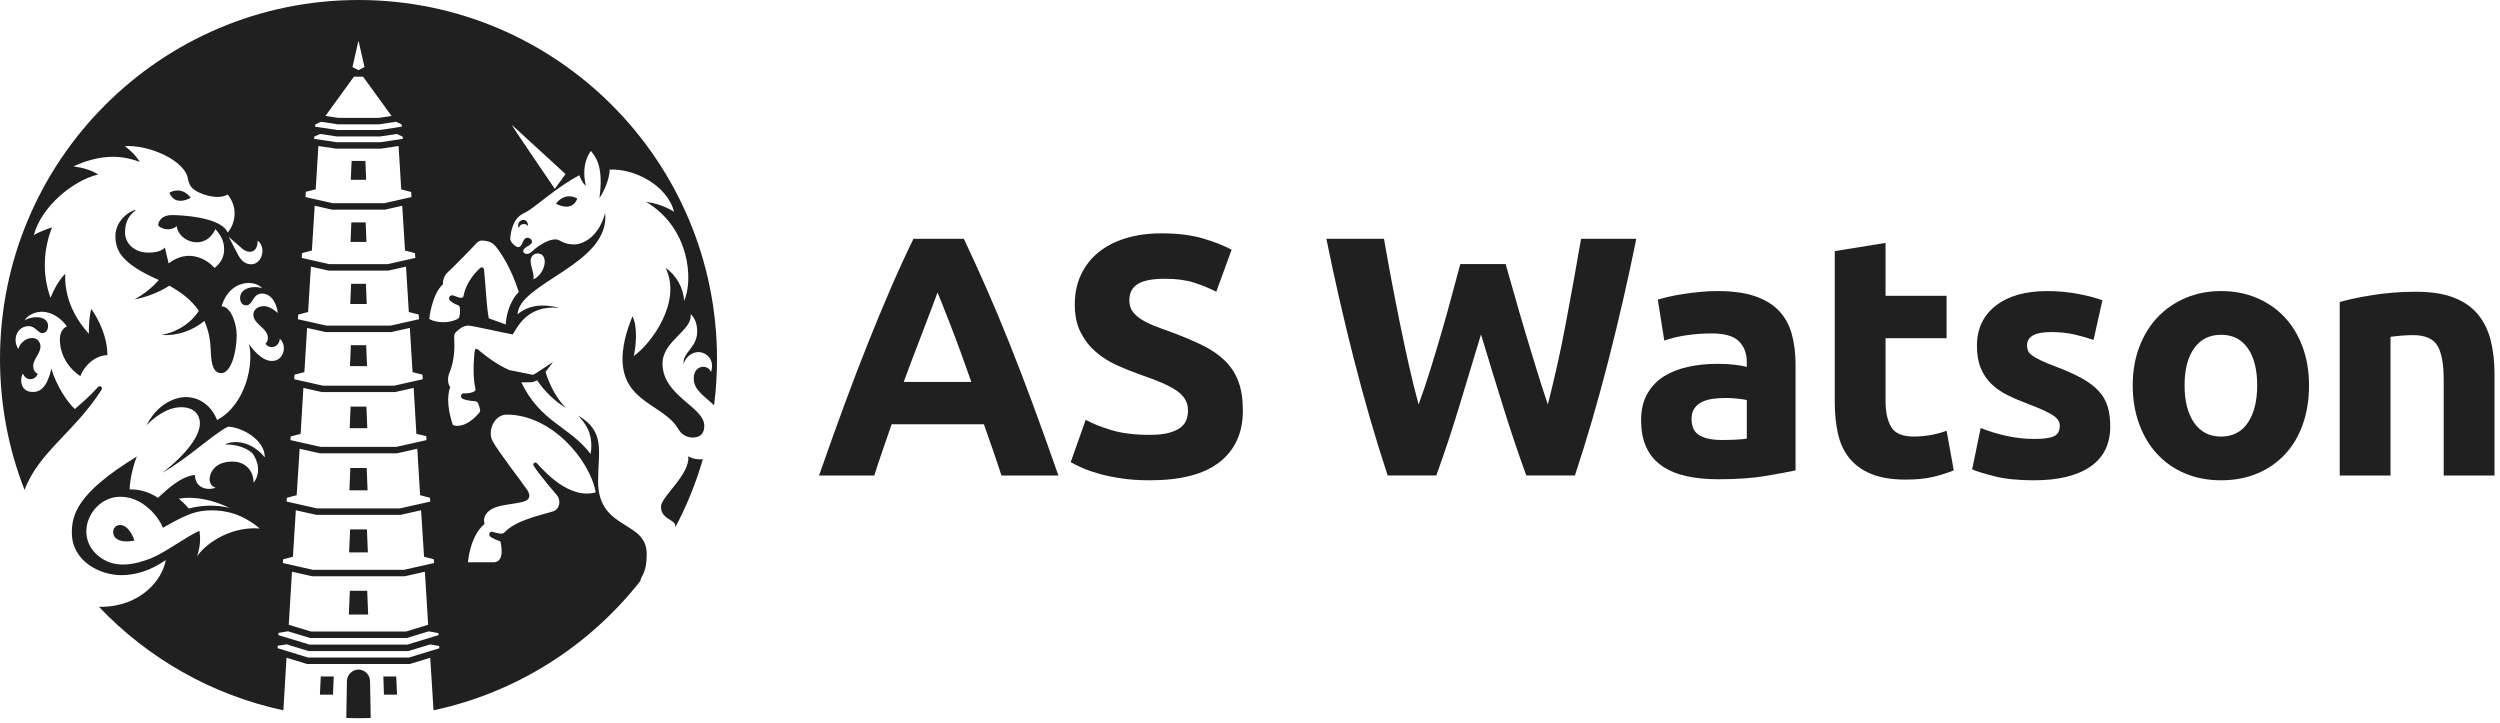 <svg width="325" height="94" viewBox="0 0 325 94" fill="none" xmlns="http://www.w3.org/2000/svg">
<path d="M47.702 68.822H45.514L45.384 71.813H47.822L47.702 68.822Z" fill="#212020"/>
<path d="M15.602 68.248C15.07 68.248 14.71 68.681 14.71 69.142C14.71 70.318 16.162 70.579 17.479 70.265C17.462 70.176 16.824 68.248 15.602 68.248Z" fill="#212020"/>
<path d="M47.67 60.839H45.546L45.422 63.741H47.786L47.67 60.839Z" fill="#212020"/>
<path d="M45.481 76.805L45.348 79.886H47.86L47.737 76.805H45.481Z" fill="#212020"/>
<path d="M47.603 44.874H45.613L45.495 47.594H47.713L47.603 44.874Z" fill="#212020"/>
<path d="M47.636 52.857H45.578L45.457 55.668H47.748L47.636 52.857Z" fill="#212020"/>
<path d="M47.537 28.908H45.677L45.568 31.45H47.639L47.537 28.908Z" fill="#212020"/>
<path d="M47.572 36.891H45.646L45.532 39.523H47.676L47.572 36.891Z" fill="#212020"/>
<path d="M47.504 20.925H45.709L45.604 23.375H47.601L47.504 20.925Z" fill="#212020"/>
<path d="M72.279 26.479C72.279 26.479 74.346 27.701 75.055 25.806C73.308 24.891 72.279 26.479 72.279 26.479Z" fill="#212020"/>
<path d="M91.374 59.694C90.772 59.773 90.123 59.67 89.472 59.315C89.74 61.667 85.93 64.582 85.93 65.844C85.93 66.785 86.365 67.142 87.418 67.792C87.73 67.985 87.82 68.221 87.788 68.551C89.272 65.756 90.478 62.791 91.374 59.694Z" fill="#212020"/>
<path d="M83.466 74.922C83.901 74.18 84.074 73.225 84.074 72.022C84.074 67.57 77.751 69.007 77.751 62.562C77.751 58.671 78.754 56.09 75.131 54.007C75.765 54.687 77.267 56.145 76.78 59.02C74.073 55.429 70.306 54.949 67.771 49.707C68.335 49.717 69.199 49.681 69.199 49.681C69.199 49.681 69.571 49.586 69.815 49.437C70.273 50.103 71.55 51.831 73.595 53.055C72.017 51.532 71.164 49.182 70.915 48.34C71.092 48.135 71.751 47.285 71.888 47.055C71.777 47.13 69.606 48.606 69.293 48.724C69.284 48.724 66.208 48.109 66.208 48.109C64.18 47.246 62.204 45.486 62.153 45.448C61.89 45.246 61.75 45.347 61.709 45.631C61.701 45.691 61.347 48.422 61.778 50.406C61.815 50.579 61.875 50.751 61.675 50.871C61.281 51.107 60.679 51.16 60.332 51.129C60.117 51.11 59.93 51.278 59.926 51.496C59.925 51.655 60.029 51.795 60.177 51.855C60.459 51.968 60.969 52.12 61.733 52.154C61.917 52.163 62.062 52.248 62.165 52.445C62.24 52.59 62.356 52.997 62.412 53.27C62.439 53.404 62.402 53.542 62.313 53.646C60.675 55.566 59.328 55.472 58.872 55.246C58.311 53.611 58.011 51.648 58.533 50.327C58.195 49.933 58.157 49.107 58.401 48.531C58.601 48.058 59.186 46.598 59.056 44.189C59.036 43.809 58.998 43.433 59.275 43.172C59.548 42.914 60.177 42.297 60.909 42.329C61.52 42.356 65.596 43.3 66.648 43.476C67.153 42.818 68.368 39.607 72.671 40.02C71.601 39.733 70.434 39.61 69.334 39.846C68.583 40.003 67.863 40.353 67.279 40.861C67.474 36.729 79.348 34.35 78.669 27.691C77.768 31.055 75.53 31.778 74.692 31.778C73.129 31.778 72.844 31.118 72.241 31.118C70.981 31.118 69.478 32.371 69.11 32.73C68.619 33.208 68.018 33.001 68.018 32.639C68.018 32.099 69.159 31.925 69.159 31.438C69.159 31.012 68.695 30.906 68.595 30.906C67.856 30.906 68.018 32.126 67.341 32.126C67.076 32.126 66.329 31.503 66.329 31.063C66.329 30.687 66.513 29.127 67.31 28.278C67.619 27.948 68.037 27.743 68.439 27.538C69.458 27.02 72.486 24.239 75.317 22.783C75.516 23.35 75.815 23.902 76.163 24.138C75.451 21.211 76.809 19.649 76.825 19.628C77.32 20.302 78.526 21.433 77.925 25.752C78.538 24.895 79.258 23.183 79.256 22.046C82.366 21.893 86.665 23.967 87.634 27.529C86.53 26.851 85.282 26.411 83.999 26.249C89.676 29.614 90.156 36.437 88.929 39.128C88.852 37.428 87.934 35.785 86.527 34.83C88.701 39.243 84.638 44.698 82.386 46.286C82.697 45.045 82.9 42.334 82.216 41.126C81.878 41.989 80.928 44.276 80.928 46.668C80.928 52.334 86.358 52.583 88.187 55.788C88.661 56.618 89.468 56.882 90.043 56.882C90.618 56.882 91.556 56.706 91.556 55.34C91.556 52.884 86.128 51.478 86.128 47.263C86.128 44.272 90.099 42.951 89.775 40.825C90.442 41.444 90.633 42.298 90.633 43.119C90.633 45.187 88.678 45.863 88.878 47.308C89.001 46.745 89.676 45.769 90.838 45.769C91.565 45.769 93.017 46.528 92.433 48.376C92.043 47.297 90.185 47.412 90.185 49.188C90.185 50.736 91.632 51.524 92.829 52.696C93.082 50.729 93.211 48.724 93.211 46.687C93.211 20.903 72.346 0 46.607 0C20.868 0 0 20.898 0 46.682C0 52.684 1.131 58.423 3.192 63.694C5.004 58.799 9.75 56.116 13.212 50.652C13.29 50.527 13.261 50.363 13.143 50.273C13.142 50.271 13.14 50.269 13.138 50.269C13.021 50.177 12.852 50.196 12.753 50.307C11.714 51.478 10.461 52.535 9.728 53.176C8.725 52.245 7.29 50.066 6.681 47.926C6.132 50.312 5.261 50.958 4.274 50.958C2.46 50.958 2.612 48.957 2.996 48.559C3.103 48.976 3.511 49.295 3.941 49.299C4.371 49.304 4.785 48.993 4.901 48.577C4.509 48.446 4.318 48.015 4.318 47.59C4.318 46.634 5.261 46.031 5.261 45.012C5.261 44.785 5.115 43.941 4.168 43.941C3.221 43.941 2.513 44.797 2.377 45.376C1.549 44.04 2.267 42.398 3.736 42.398C4.599 42.398 4.937 43.305 5.492 43.305C6.046 43.305 6.251 42.782 6.251 42.379C6.251 41.018 4.224 41.008 3.172 41.657C3.774 40.745 4.999 40.372 6.068 40.594C7.138 40.817 8.049 41.546 8.704 42.422C8.204 42.633 7.899 43.168 7.81 43.705C7.722 44.242 7.655 47.015 10.451 48.9C10.61 48.265 11.857 46.239 13.962 46.166C13.962 42.944 11.866 40.148 11.864 40.174C11.627 41.023 11.54 42.245 11.55 43.389C9.375 40.986 8.366 38.284 8.482 35.587C7.665 36.413 7.095 37.462 6.565 38.708C5.446 35.58 5.666 32.372 6.759 29.564C6.734 29.559 5.261 30.041 4.403 30.559C5.352 26.886 9.486 23.456 12.765 22.68C11.905 22.137 10.873 21.809 9.538 21.626C12.359 20.36 15.155 19.884 18.183 21.055C17.722 20.314 17.088 19.637 16.23 18.996C19.396 18.791 24.115 20.898 24.434 23.268C24.543 23.791 24.705 24.157 24.976 24.429C25.84 25.297 28.416 26.049 29.586 25.28C30.901 26.857 30.693 28.893 29.608 30.236C28.731 28.178 23.4 27.958 22.329 27.958C21.121 27.958 20.565 28.681 20.565 29.323C21.167 29.916 22.291 29.998 22.977 29.407C23.18 31.379 26.633 32.75 28.008 29.776C28.697 30.581 29.134 31.321 29.134 32.4C29.134 33.461 28.701 34.174 27.894 34.833C27.015 33.83 24.618 32.196 21.916 34.239C21.904 34.23 21.433 32.188 21.435 32.179C21.088 32.553 20.467 32.842 19.292 32.842C17.586 32.842 16.253 31.757 16.253 30.181C16.253 28.606 17.009 27.773 17.715 27.285C16.97 27.317 15.003 28.602 15.003 30.687C15.003 32.581 15.796 34.276 20.643 36.399C19.768 37.424 18.594 38.323 17.466 38.93C19.082 38.617 20.681 38.002 22.022 37.137C23.475 37.963 24.859 38.949 25.85 40.408C24.42 42.613 22.104 43.367 20.983 43.536C22.955 43.708 25.021 43.009 26.568 41.719C27.046 42.825 27.339 43.872 27.406 45.74C27.474 47.608 27.836 48.506 28.783 48.506C29.956 48.506 30.77 45.964 30.77 43.529C30.77 42.179 30.057 39.824 28.795 39.824C29.685 36.953 31.811 36.77 32.376 36.782C32.94 36.794 33.65 36.982 34.068 37.462C33.01 37.1 31.212 37.395 31.212 38.751C31.212 39.203 31.454 39.696 31.975 39.696C32.93 39.696 32.799 38.161 34.075 38.161C35.549 38.161 36.098 40.084 36.098 40.685C35.387 40.056 34.798 39.798 34.267 39.798C33.737 39.798 32.937 40.135 32.937 40.885C32.937 42.186 34.824 42.625 34.824 43.941C34.824 44.228 34.725 44.5 34.494 44.67C34.682 44.954 34.964 45.122 35.361 45.122C35.982 45.122 36.388 44.488 36.363 44.043C36.767 44.342 36.908 44.894 36.908 45.286C36.908 45.677 36.658 46.925 35.32 46.925C33.983 46.925 32.666 45.194 32.362 44.706C33.039 47.318 31.917 52.64 28.218 54.602C27.791 53.428 26.491 51.618 24.123 51.618C23.874 51.618 20.892 51.666 19.046 55.299C19.838 54.432 21.658 52.937 23.533 52.937C25.408 52.937 25.986 54.092 25.986 55.031C25.986 57.418 22.434 60.494 21.092 61.46C24.217 59.744 27.699 56.442 29.649 55.461C31.727 55.586 34.474 57.346 34.418 59.461C33.118 57.791 30.941 56.987 29.204 57.774C30.306 57.772 31.666 57.974 32.773 58.869C33.621 59.983 33.901 61.53 32.968 62.766C32.968 61.292 32.012 60.004 30.194 60.004C27.812 60.004 27.245 61.614 27.245 62.284C27.245 62.831 27.549 63.267 28.041 63.398C27.257 63.697 26.346 63.581 25.809 63.027C25.321 62.526 25.34 61.74 25.336 61.742C23.537 61.95 21.957 63.403 20.532 64.717C19.577 64.071 18.331 63.596 16.854 63.615C16.881 62.361 17.311 60.481 17.796 59.343C10.033 64.076 9.339 66.924 9.339 69.246C9.339 72.987 13.036 74.773 15.776 74.772C17.584 74.77 19.592 74.179 21.544 72.81C21.129 75.368 18.267 78.889 13.056 78.889C12.992 78.889 12.927 78.887 12.862 78.887C19.208 85.557 27.506 90.346 36.839 92.339L37.246 85.504L39.925 86.318H53.275L55.929 85.511L56.359 92.339C67.186 90.028 76.62 83.953 83.233 75.544C83.274 75.341 83.347 75.125 83.466 74.922ZM69.912 32.952C70.582 32.952 70.816 33.526 70.816 34.03C70.816 34.794 70.279 35.903 69.347 36.322C69.473 35.596 68.982 34.635 68.982 33.905C68.982 33.499 69.236 32.952 69.912 32.952ZM73.517 22.624C73.254 23.002 72.684 23.808 72.125 24.545C70.765 22.557 66.478 16.279 66.541 16.236L73.517 22.624ZM32.654 34.358C31.78 34.358 31.267 33.728 30.939 33.107C30.719 32.694 29.724 30.769 29.724 30.769C29.724 30.769 30.849 31.788 31.497 32.33C31.792 32.576 32.091 32.731 32.492 32.731C32.98 32.731 33.493 32.395 33.493 31.301C33.792 31.468 34.117 31.99 34.117 32.613C34.117 33.538 33.527 34.358 32.654 34.358ZM29.842 66.026C28.105 65.606 26.271 65.647 24.531 66.107C24.067 65.543 23.588 65.121 23.25 64.827C25.435 64.454 27.803 65.052 29.842 66.026ZM25.604 72.372C26.043 71.078 26.092 69.959 25.92 68.999C24.383 69.672 21.355 71.895 19.669 72.562C17.686 73.346 14.911 74.088 12.717 72.212C9.771 69.689 11.552 65.29 14.892 64.644C18.076 64.123 20.49 66.893 21.182 68.611C21.186 68.619 23.462 67.243 24.994 66.729C26.524 66.213 28.433 66.235 30.103 66.688C31.867 67.165 33.471 68.421 33.756 68.703C29.641 68.382 26.404 71.02 25.604 72.372ZM46.577 5.397H46.63L47.384 8.719L46.602 9.121L45.821 8.719L46.577 5.397ZM46.012 9.965H47.196L50.9 15.072L49.221 15.325H43.987L42.308 15.072L46.012 9.965ZM41.005 16.167L41.728 15.831L43.924 16.161H49.284L51.48 15.831L52.203 16.167L52.258 16.465L49.337 16.904H43.871L40.95 16.465L41.005 16.167ZM40.87 17.759L41.612 17.413L43.806 17.743H49.398L51.592 17.413L52.334 17.759L52.387 18.046L49.468 18.485H43.733L40.814 18.046L40.87 17.759ZM39.758 24.931L41.041 24.617L41.39 18.98L43.673 19.324H49.533L51.816 18.98L52.159 24.619L53.449 24.96L53.489 25.62L49.95 26.416H43.258L39.717 25.62L39.758 24.931ZM39.264 32.904L40.546 32.572L40.909 26.746L43.166 27.254H50.043L52.29 26.748L52.652 32.569L53.942 32.902L53.995 33.529L50.397 34.34H42.816L39.229 33.533L39.264 32.904ZM38.77 40.892L40.053 40.56L40.418 34.661L42.719 35.179H50.485L52.782 34.663L53.145 40.559L54.433 40.892L54.471 41.5L50.779 42.331H42.426L38.722 41.499L38.77 40.892ZM38.287 48.709L39.565 48.379L39.57 48.376L39.923 42.628L42.335 43.17H50.872L53.278 42.628L53.631 48.376L54.919 48.709L54.957 49.302L51.26 50.133H41.952L38.253 49.3L38.287 48.709ZM37.784 56.741L39.079 56.406L39.442 50.428L41.856 50.972H51.35L53.778 50.426L54.128 56.395L55.412 56.697L55.445 57.213L51.516 58.097H41.692L37.76 57.213L37.784 56.741ZM37.296 64.709L38.57 64.379L38.952 58.339L41.598 58.934H51.608L54.247 58.341L54.615 64.376L55.898 64.711L55.939 65.204L51.99 66.093H41.218L37.267 65.204L37.296 64.709ZM36.801 72.707L38.081 72.376L38.458 66.331L41.124 66.931H52.082L54.74 66.332L55.127 72.376L56.392 72.702L56.432 73.194L52.507 74.078H40.698L36.77 73.194L36.801 72.707ZM55.66 81.222L52.783 82.097H40.423L37.538 81.22L37.958 74.322L40.604 74.917H52.599L55.238 74.324L55.66 81.222ZM36.209 82.274L37.444 82.069L40.298 82.936H52.906L55.733 82.076L56.995 82.302L57.011 82.563L52.956 83.8H40.251L36.19 82.567L36.209 82.274ZM53.153 85.482H40.053L36.086 84.262L36.105 83.947L37.272 83.77L40.128 84.638H53.08L55.921 83.775L57.101 83.982L57.11 84.277L53.153 85.482ZM55.8 41.447C55.793 41.456 56.146 38.233 57.582 36.956C57.584 36.937 57.494 35.973 58.29 35.312C58.628 35.032 61.075 32.557 61.851 31.714C62.108 31.436 62.342 31.246 62.719 31.273C63.68 31.342 64.069 31.547 64.611 32.248C65.152 32.948 66.467 34.888 67.442 37.959C66.218 39.152 65.752 41.24 65.754 42.177C65.019 41.922 64.275 41.642 63.538 41.382C63.217 39.552 63.17 37.464 62.932 35.139C62.89 34.721 62.634 34.618 62.305 34.95C60.576 36.594 60.307 38.233 60.268 38.438C60.198 38.81 59.889 38.802 58.945 38.417C58.739 38.334 58.504 38.426 58.41 38.629C58.34 38.783 58.377 38.966 58.505 39.077C58.712 39.26 59.067 39.521 59.524 39.668C59.64 39.706 59.744 39.819 59.759 39.913C59.848 40.461 59.786 40.914 59.708 41.198C59.674 41.317 59.59 41.417 59.479 41.471C57.823 42.28 56.112 41.712 55.8 41.447ZM69.791 60.211C69.705 60.12 69.569 60.101 69.463 60.165C69.462 60.165 69.46 60.166 69.46 60.166C69.332 60.242 69.291 60.409 69.369 60.535C70.152 61.805 72.387 64.35 72.416 64.389C72.984 65.148 72.727 66.259 71.821 66.505C68.438 67.423 66.735 68.009 65.522 69.258C65.254 69.535 64.335 69.217 64.023 69.134C63.683 69.043 63.407 69.508 63.765 69.78C63.997 69.954 64.359 70.14 64.913 70.323C64.997 70.35 65.065 70.417 65.082 70.502C65.529 72.716 64.737 73.092 64.193 73.092C62.861 73.092 60.836 73.093 60.836 73.093C60.836 73.093 61.071 69.687 62.996 68.113C62.765 67.46 63.043 66.603 64.076 66.098C65.115 65.591 66.791 65.553 67.996 65.232C68.892 64.993 69.03 64.437 68.525 63.668C68.02 62.897 64.725 58.649 64.028 57.324C63.332 56.001 64.273 53.899 65.868 53.899C71.684 53.899 76.651 59.737 77.446 64.003C73.921 64.999 70.576 61.05 69.791 60.211Z" fill="#212020"/>
<path d="M67.959 28.597C67.274 28.707 67.286 29.471 67.467 29.645C67.508 29.093 68.332 28.937 68.619 29.383C68.675 29.091 68.484 28.514 67.959 28.597Z" fill="#212020"/>
<path d="M24.799 25.716C24.799 25.716 23.77 24.128 22.023 25.043C22.733 26.938 24.799 25.716 24.799 25.716Z" fill="#212020"/>
<path d="M41.699 87.941L41.59 90.304H43.291L43.381 87.941H41.699Z" fill="#212020"/>
<path d="M51.507 87.941H49.837L49.915 90.304H51.616L51.507 87.941Z" fill="#212020"/>
<path d="M48.107 88.547C48.093 87.73 47.44 87.071 46.63 87.043L46.628 87.042C46.619 87.042 46.611 87.042 46.602 87.042C46.594 87.042 46.585 87.042 46.577 87.042V87.043C45.766 87.071 45.113 87.729 45.099 88.547L45.019 93.334C44.92 93.331 45.976 93.367 46.606 93.367C47.138 93.367 47.667 93.356 48.194 93.339C48.192 93.283 48.107 88.547 48.107 88.547Z" fill="#212020"/>
<path d="M130.188 61.815C129.845 60.745 129.478 59.648 129.086 58.522C128.692 57.395 128.301 56.273 127.91 55.155H115.914C115.526 56.278 115.137 57.402 114.747 58.53C114.356 59.658 113.994 60.754 113.658 61.815H106.477C107.634 58.499 108.729 55.437 109.767 52.624C110.804 49.812 111.819 47.162 112.812 44.677C113.805 42.19 114.782 39.83 115.746 37.595C116.71 35.359 117.71 33.177 118.747 31.046H125.302C126.31 33.177 127.305 35.361 128.286 37.595C129.265 39.83 130.253 42.19 131.247 44.677C132.242 47.163 133.259 49.812 134.298 52.624C135.337 55.437 136.436 58.499 137.592 61.815H130.188ZM121.881 38.015C121.726 38.463 121.501 39.069 121.204 39.839C120.907 40.608 120.569 41.496 120.189 42.505C119.81 43.513 119.385 44.622 118.916 45.836C118.447 47.047 117.971 48.319 117.487 49.648H126.271C125.8 48.314 125.346 47.039 124.904 45.824C124.464 44.608 124.045 43.496 123.649 42.487C123.251 41.479 122.905 40.592 122.605 39.823C122.306 39.054 122.066 38.453 121.881 38.015Z" fill="#212020"/>
<path d="M149.473 56.531C150.449 56.531 151.253 56.449 151.889 56.287C152.524 56.124 153.034 55.902 153.418 55.62C153.802 55.34 154.068 55.007 154.216 54.62C154.365 54.236 154.438 53.807 154.438 53.334C154.438 52.327 153.965 51.491 153.02 50.825C152.073 50.158 150.449 49.442 148.144 48.671C147.139 48.316 146.135 47.909 145.13 47.449C144.125 46.991 143.224 46.414 142.426 45.718C141.627 45.023 140.977 44.18 140.476 43.187C139.972 42.196 139.722 40.989 139.722 39.569C139.722 38.149 139.988 36.869 140.52 35.729C141.052 34.589 141.806 33.62 142.781 32.82C143.756 32.02 144.937 31.407 146.326 30.978C147.714 30.549 149.281 30.334 151.024 30.334C153.092 30.334 154.88 30.556 156.388 31C157.894 31.444 159.136 31.933 160.111 32.465L158.116 37.927C157.258 37.482 156.306 37.091 155.257 36.751C154.208 36.411 152.945 36.24 151.468 36.24C149.813 36.24 148.624 36.469 147.9 36.929C147.175 37.388 146.814 38.091 146.814 39.038C146.814 39.6 146.947 40.073 147.213 40.458C147.479 40.842 147.856 41.191 148.344 41.502C148.832 41.813 149.393 42.095 150.028 42.346C150.662 42.597 151.364 42.857 152.133 43.124C153.728 43.717 155.117 44.3 156.299 44.877C157.482 45.455 158.464 46.128 159.247 46.897C160.03 47.668 160.614 48.571 160.998 49.606C161.382 50.642 161.574 51.9 161.574 53.38C161.574 56.251 160.569 58.48 158.56 60.062C156.55 61.646 153.522 62.438 149.473 62.438C148.114 62.438 146.887 62.355 145.795 62.193C144.702 62.031 143.734 61.831 142.891 61.593C142.049 61.356 141.325 61.105 140.72 60.838C140.114 60.571 139.604 60.32 139.191 60.083L141.141 54.576C142.057 55.08 143.187 55.531 144.533 55.93C145.875 56.331 147.523 56.531 149.473 56.531Z" fill="#212020"/>
<path d="M195.733 34.331C196.086 35.544 196.479 36.913 196.905 38.438C197.333 39.962 197.791 41.54 198.277 43.167C198.763 44.795 199.258 46.424 199.759 48.051C200.261 49.68 200.747 51.189 201.22 52.58C201.605 51.071 201.999 49.427 202.4 47.651C202.801 45.876 203.18 44.04 203.535 42.145C203.891 40.251 204.239 38.364 204.581 36.483C204.922 34.603 205.241 32.791 205.538 31.043H212.72C211.679 36.194 210.483 41.418 209.131 46.716C207.778 52.016 206.314 57.047 204.739 61.812H198.415C197.383 58.97 196.38 55.988 195.407 52.865C194.433 49.743 193.474 46.612 192.531 43.474C191.584 46.612 190.637 49.743 189.69 52.865C188.743 55.989 187.752 58.97 186.717 61.812H180.397C178.824 57.047 177.362 52.014 176.013 46.716C174.662 41.418 173.469 36.194 172.43 31.043H179.921C180.218 32.789 180.544 34.603 180.901 36.483C181.257 38.363 181.627 40.249 182.015 42.145C182.4 44.04 182.794 45.874 183.195 47.651C183.596 49.427 184.006 51.069 184.42 52.58C184.953 51.131 185.471 49.591 185.974 47.962C186.478 46.335 186.966 44.706 187.44 43.078C187.914 41.451 188.349 39.88 188.75 38.371C189.149 36.862 189.513 35.515 189.839 34.331H195.733Z" fill="#212020"/>
<path d="M223.271 37.838C225.221 37.838 226.845 38.06 228.147 38.505C229.447 38.949 230.49 39.585 231.273 40.414C232.056 41.242 232.61 42.249 232.934 43.433C233.258 44.618 233.422 45.935 233.422 47.385V61.149C232.475 61.356 231.162 61.6 229.478 61.882C227.794 62.163 225.755 62.304 223.362 62.304C221.855 62.304 220.487 62.171 219.262 61.905C218.035 61.638 216.979 61.202 216.092 60.596C215.205 59.989 214.526 59.197 214.054 58.22C213.581 57.242 213.344 56.044 213.344 54.624C213.344 53.264 213.617 52.108 214.164 51.162C214.71 50.215 215.442 49.459 216.358 48.897C217.275 48.335 218.324 47.928 219.504 47.677C220.687 47.426 221.913 47.299 223.184 47.299C224.041 47.299 224.802 47.337 225.467 47.41C226.132 47.484 226.671 47.581 227.084 47.699V47.077C227.084 45.953 226.745 45.05 226.064 44.368C225.383 43.688 224.203 43.346 222.517 43.346C221.395 43.346 220.286 43.428 219.194 43.591C218.1 43.753 217.155 43.984 216.357 44.279L215.514 38.951C215.898 38.833 216.379 38.706 216.954 38.573C217.53 38.44 218.158 38.322 218.837 38.218C219.516 38.115 220.233 38.026 220.987 37.951C221.743 37.876 222.502 37.838 223.271 37.838ZM223.804 57.198C224.454 57.198 225.075 57.182 225.665 57.154C226.255 57.124 226.728 57.08 227.083 57.02V52.002C226.816 51.943 226.417 51.885 225.885 51.825C225.353 51.765 224.865 51.736 224.423 51.736C223.802 51.736 223.218 51.773 222.672 51.847C222.125 51.92 221.645 52.062 221.233 52.269C220.818 52.476 220.494 52.758 220.257 53.113C220.02 53.469 219.902 53.913 219.902 54.445C219.902 55.482 220.248 56.198 220.944 56.598C221.639 56.998 222.592 57.198 223.804 57.198Z" fill="#212020"/>
<path d="M238.519 32.642L245.123 31.576V38.458H253.056V43.964H245.123V52.178C245.123 53.569 245.367 54.68 245.855 55.509C246.343 56.338 247.324 56.751 248.803 56.751C249.513 56.751 250.243 56.685 250.997 56.551C251.751 56.418 252.437 56.233 253.058 55.996L253.988 61.147C253.189 61.473 252.304 61.754 251.328 61.991C250.352 62.227 249.156 62.347 247.738 62.347C245.935 62.347 244.442 62.102 243.262 61.614C242.079 61.125 241.134 60.445 240.425 59.571C239.715 58.698 239.22 57.64 238.94 56.396C238.659 55.153 238.519 53.776 238.519 52.267V32.642Z" fill="#212020"/>
<path d="M264.449 57.064C265.66 57.064 266.517 56.946 267.02 56.709C267.521 56.473 267.774 56.013 267.774 55.333C267.774 54.8 267.448 54.333 266.798 53.935C266.148 53.535 265.159 53.084 263.828 52.581C262.792 52.197 261.856 51.797 261.013 51.382C260.17 50.968 259.454 50.471 258.863 49.895C258.271 49.317 257.814 48.63 257.49 47.83C257.164 47.03 257.002 46.07 257.002 44.944C257.002 42.753 257.814 41.021 259.44 39.748C261.064 38.475 263.296 37.839 266.133 37.839C267.55 37.839 268.91 37.966 270.21 38.217C271.51 38.468 272.544 38.743 273.313 39.039L272.162 44.19C271.392 43.923 270.558 43.688 269.657 43.479C268.757 43.272 267.743 43.168 266.621 43.168C264.553 43.168 263.517 43.746 263.517 44.899C263.517 45.166 263.562 45.403 263.65 45.61C263.739 45.817 263.917 46.017 264.183 46.21C264.449 46.403 264.811 46.612 265.269 46.834C265.727 47.058 266.312 47.304 267.02 47.572C268.467 48.111 269.664 48.64 270.609 49.161C271.555 49.684 272.3 50.248 272.848 50.853C273.394 51.458 273.778 52.132 273.999 52.87C274.221 53.608 274.332 54.465 274.332 55.439C274.332 57.742 273.467 59.486 271.739 60.667C270.011 61.848 267.564 62.439 264.403 62.439C262.335 62.439 260.614 62.261 259.239 61.906C257.865 61.55 256.912 61.255 256.379 61.017L257.487 55.644C258.609 56.088 259.762 56.437 260.945 56.688C262.129 56.938 263.296 57.064 264.449 57.064Z" fill="#212020"/>
<path d="M300.173 50.093C300.173 51.929 299.907 53.609 299.375 55.133C298.842 56.658 298.075 57.96 297.07 59.04C296.065 60.12 294.86 60.958 293.456 61.549C292.052 62.14 290.479 62.438 288.736 62.438C287.021 62.438 285.462 62.142 284.059 61.549C282.655 60.958 281.451 60.122 280.446 59.04C279.441 57.96 278.658 56.658 278.097 55.133C277.536 53.609 277.254 51.929 277.254 50.093C277.254 48.258 277.542 46.587 278.119 45.076C278.696 43.567 279.492 42.278 280.513 41.213C281.533 40.149 282.744 39.32 284.146 38.727C285.551 38.135 287.079 37.838 288.734 37.838C290.418 37.838 291.962 38.134 293.366 38.727C294.77 39.32 295.973 40.147 296.978 41.213C297.982 42.28 298.766 43.567 299.327 45.076C299.892 46.585 300.173 48.258 300.173 50.093ZM293.436 50.093C293.436 48.051 293.03 46.445 292.216 45.276C291.404 44.107 290.244 43.522 288.737 43.522C287.231 43.522 286.062 44.107 285.235 45.276C284.407 46.445 283.995 48.051 283.995 50.093C283.995 52.136 284.407 53.756 285.235 54.956C286.062 56.154 287.229 56.754 288.737 56.754C290.246 56.754 291.404 56.154 292.216 54.956C293.028 53.756 293.436 52.136 293.436 50.093Z" fill="#212020"/>
<path d="M304.162 39.26C305.285 38.935 306.733 38.631 308.506 38.349C310.278 38.069 312.139 37.927 314.091 37.927C316.07 37.927 317.718 38.187 319.034 38.705C320.347 39.222 321.39 39.956 322.159 40.902C322.927 41.851 323.473 42.975 323.799 44.278C324.123 45.58 324.286 47.031 324.286 48.629V61.816H317.682V49.427C317.682 47.296 317.401 45.787 316.84 44.898C316.278 44.009 315.229 43.567 313.692 43.567C313.219 43.567 312.716 43.589 312.186 43.633C311.653 43.678 311.181 43.729 310.768 43.789V61.816H304.164V39.26H304.162Z" fill="#212020"/>
</svg>
